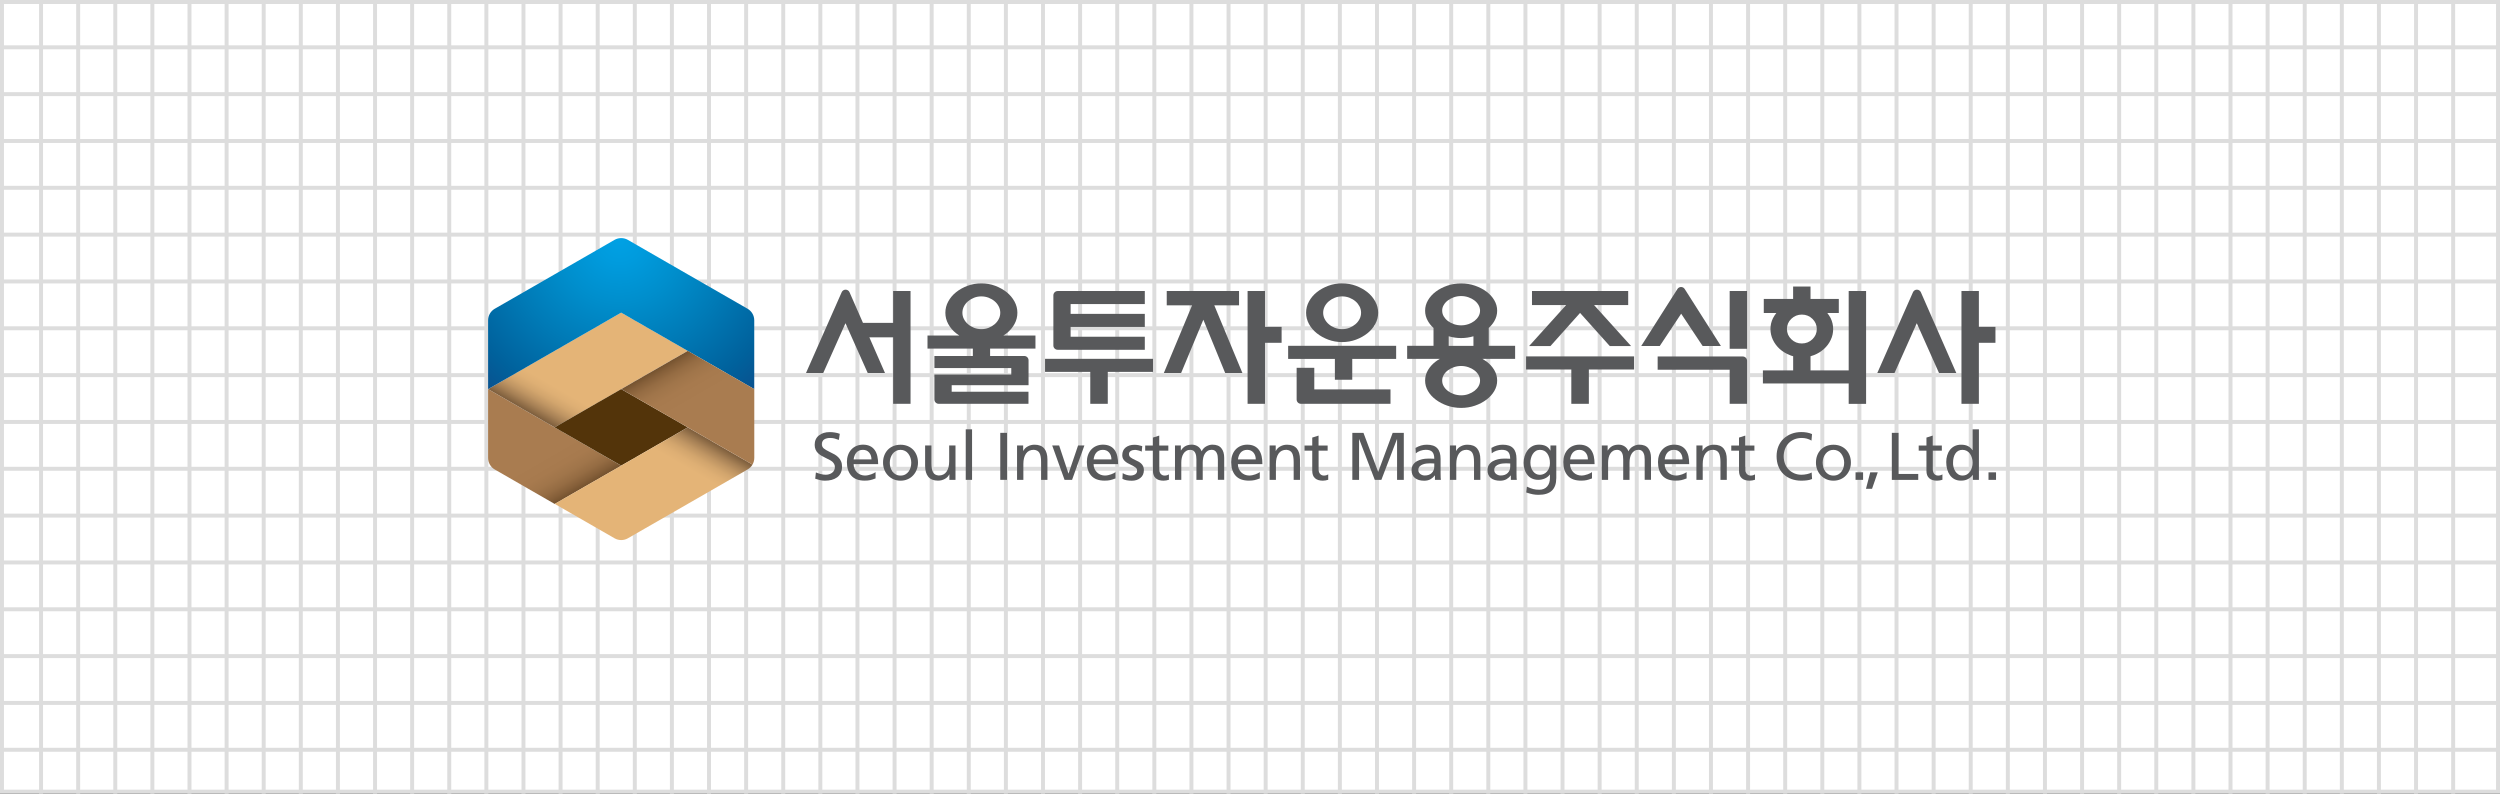 <svg width="630" height="200" viewBox="0 0 630 200" fill="none" xmlns="http://www.w3.org/2000/svg">
<rect x="0" y="0" width="630" height="200" fill="#333333" stroke="none"/>
<rect x="0.5" y="0.5" width="629" height="199" fill="white" stroke="#DDDDDD"/>
<line y1="11.922" x2="630" y2="11.922" stroke="#DDDDDD"/>
<line y1="23.724" x2="630" y2="23.724" stroke="#DDDDDD"/>
<line y1="35.525" x2="630" y2="35.525" stroke="#DDDDDD"/>
<line y1="47.326" x2="630" y2="47.326" stroke="#DDDDDD"/>
<line y1="59.127" x2="630" y2="59.127" stroke="#DDDDDD"/>
<line y1="70.929" x2="630" y2="70.929" stroke="#DDDDDD"/>
<line y1="82.73" x2="630" y2="82.73" stroke="#DDDDDD"/>
<line y1="94.531" x2="630" y2="94.531" stroke="#DDDDDD"/>
<line y1="106.332" x2="630" y2="106.332" stroke="#DDDDDD"/>
<line y1="118.134" x2="630" y2="118.134" stroke="#DDDDDD"/>
<line y1="129.935" x2="630" y2="129.935" stroke="#DDDDDD"/>
<line y1="141.736" x2="630" y2="141.736" stroke="#DDDDDD"/>
<line y1="153.537" x2="630" y2="153.537" stroke="#DDDDDD"/>
<line y1="165.339" x2="630" y2="165.339" stroke="#DDDDDD"/>
<line y1="177.14" x2="630" y2="177.14" stroke="#DDDDDD"/>
<line y1="188.941" x2="630" y2="188.941" stroke="#DDDDDD"/>
<line x1="150.617" y1="2.7443e-08" x2="150.617" y2="200" stroke="#DDDDDD"/>
<line x1="300.242" y1="2.7443e-08" x2="300.242" y2="200" stroke="#DDDDDD"/>
<line x1="449.867" y1="2.7443e-08" x2="449.867" y2="200" stroke="#DDDDDD"/>
<line x1="599.492" y1="2.7443e-08" x2="599.492" y2="200" stroke="#DDDDDD"/>
<line x1="141.266" y1="2.7443e-08" x2="141.266" y2="200" stroke="#DDDDDD"/>
<line x1="290.891" y1="2.7443e-08" x2="290.891" y2="200" stroke="#DDDDDD"/>
<line x1="440.516" y1="2.7443e-08" x2="440.516" y2="200" stroke="#DDDDDD"/>
<line x1="590.141" y1="2.7443e-08" x2="590.141" y2="200" stroke="#DDDDDD"/>
<line x1="618.195" y1="2.7443e-08" x2="618.195" y2="200" stroke="#DDDDDD"/>
<line x1="131.914" y1="2.7443e-08" x2="131.914" y2="200" stroke="#DDDDDD"/>
<line x1="281.539" y1="2.7443e-08" x2="281.539" y2="200" stroke="#DDDDDD"/>
<line x1="431.164" y1="2.7443e-08" x2="431.164" y2="200" stroke="#DDDDDD"/>
<line x1="580.789" y1="2.7443e-08" x2="580.789" y2="200" stroke="#DDDDDD"/>
<line x1="608.844" y1="2.7443e-08" x2="608.844" y2="200" stroke="#DDDDDD"/>
<line x1="122.562" y1="2.7443e-08" x2="122.562" y2="200" stroke="#DDDDDD"/>
<line x1="272.188" y1="2.7443e-08" x2="272.188" y2="200" stroke="#DDDDDD"/>
<line x1="421.812" y1="2.7443e-08" x2="421.812" y2="200" stroke="#DDDDDD"/>
<line x1="571.438" y1="2.7443e-08" x2="571.438" y2="200" stroke="#DDDDDD"/>
<line x1="113.211" y1="2.7443e-08" x2="113.211" y2="200" stroke="#DDDDDD"/>
<line x1="262.836" y1="2.7443e-08" x2="262.836" y2="200" stroke="#DDDDDD"/>
<line x1="412.461" y1="2.7443e-08" x2="412.461" y2="200" stroke="#DDDDDD"/>
<line x1="562.086" y1="2.7443e-08" x2="562.086" y2="200" stroke="#DDDDDD"/>
<line x1="103.859" y1="2.7443e-08" x2="103.859" y2="200" stroke="#DDDDDD"/>
<line x1="253.484" y1="2.7443e-08" x2="253.484" y2="200" stroke="#DDDDDD"/>
<line x1="403.109" y1="2.7443e-08" x2="403.109" y2="200" stroke="#DDDDDD"/>
<line x1="552.734" y1="2.7443e-08" x2="552.734" y2="200" stroke="#DDDDDD"/>
<line x1="94.508" y1="2.7443e-08" x2="94.508" y2="200" stroke="#DDDDDD"/>
<line x1="244.133" y1="2.7443e-08" x2="244.133" y2="200" stroke="#DDDDDD"/>
<line x1="393.758" y1="2.7443e-08" x2="393.758" y2="200" stroke="#DDDDDD"/>
<line x1="543.383" y1="2.7443e-08" x2="543.383" y2="200" stroke="#DDDDDD"/>
<line x1="85.156" y1="2.7443e-08" x2="85.156" y2="200" stroke="#DDDDDD"/>
<line x1="234.781" y1="2.7443e-08" x2="234.781" y2="200" stroke="#DDDDDD"/>
<line x1="384.406" y1="2.7443e-08" x2="384.406" y2="200" stroke="#DDDDDD"/>
<line x1="534.031" y1="2.7443e-08" x2="534.031" y2="200" stroke="#DDDDDD"/>
<line x1="75.805" y1="2.7443e-08" x2="75.805" y2="200" stroke="#DDDDDD"/>
<line x1="225.43" y1="2.7443e-08" x2="225.43" y2="200" stroke="#DDDDDD"/>
<line x1="375.055" y1="2.7443e-08" x2="375.055" y2="200" stroke="#DDDDDD"/>
<line x1="524.68" y1="2.7443e-08" x2="524.68" y2="200" stroke="#DDDDDD"/>
<line x1="66.453" y1="2.7443e-08" x2="66.453" y2="200" stroke="#DDDDDD"/>
<line x1="216.078" y1="2.7443e-08" x2="216.078" y2="200" stroke="#DDDDDD"/>
<line x1="365.703" y1="2.7443e-08" x2="365.703" y2="200" stroke="#DDDDDD"/>
<line x1="515.328" y1="2.7443e-08" x2="515.328" y2="200" stroke="#DDDDDD"/>
<line x1="57.102" y1="2.7443e-08" x2="57.102" y2="200" stroke="#DDDDDD"/>
<line x1="206.727" y1="2.7443e-08" x2="206.727" y2="200" stroke="#DDDDDD"/>
<line x1="356.352" y1="2.7443e-08" x2="356.352" y2="200" stroke="#DDDDDD"/>
<line x1="505.977" y1="2.7443e-08" x2="505.977" y2="200" stroke="#DDDDDD"/>
<line x1="47.75" y1="2.7443e-08" x2="47.75" y2="200" stroke="#DDDDDD"/>
<line x1="197.375" y1="2.7443e-08" x2="197.375" y2="200" stroke="#DDDDDD"/>
<line x1="347" y1="2.7443e-08" x2="347" y2="200" stroke="#DDDDDD"/>
<line x1="496.625" y1="2.7443e-08" x2="496.625" y2="200" stroke="#DDDDDD"/>
<line x1="38.398" y1="2.7443e-08" x2="38.398" y2="200" stroke="#DDDDDD"/>
<line x1="188.023" y1="2.7443e-08" x2="188.023" y2="200" stroke="#DDDDDD"/>
<line x1="337.648" y1="2.7443e-08" x2="337.648" y2="200" stroke="#DDDDDD"/>
<line x1="487.273" y1="2.7443e-08" x2="487.273" y2="200" stroke="#DDDDDD"/>
<line x1="29.047" y1="2.7443e-08" x2="29.047" y2="200" stroke="#DDDDDD"/>
<line x1="178.672" y1="2.7443e-08" x2="178.672" y2="200" stroke="#DDDDDD"/>
<line x1="328.297" y1="2.7443e-08" x2="328.297" y2="200" stroke="#DDDDDD"/>
<line x1="477.922" y1="2.7443e-08" x2="477.922" y2="200" stroke="#DDDDDD"/>
<line x1="19.695" y1="2.7443e-08" x2="19.695" y2="200" stroke="#DDDDDD"/>
<line x1="169.32" y1="2.7443e-08" x2="169.32" y2="200" stroke="#DDDDDD"/>
<line x1="318.945" y1="2.7443e-08" x2="318.945" y2="200" stroke="#DDDDDD"/>
<line x1="468.57" y1="2.7443e-08" x2="468.57" y2="200" stroke="#DDDDDD"/>
<line x1="10.344" y1="2.7443e-08" x2="10.344" y2="200" stroke="#DDDDDD"/>
<line x1="159.969" y1="2.7443e-08" x2="159.969" y2="200" stroke="#DDDDDD"/>
<line x1="309.594" y1="2.7443e-08" x2="309.594" y2="200" stroke="#DDDDDD"/>
<line x1="459.219" y1="2.7443e-08" x2="459.219" y2="200" stroke="#DDDDDD"/>
<g clip-path="url(#clip0)">
<path d="M139.767 107.698L123 98.059V115.407C123 116.609 123.643 117.716 124.687 118.317L139.778 126.996L156.546 117.358L139.767 107.698Z" fill="url(#paint0_linear)"/>
<path d="M156.535 78.771L139.767 88.41L123 98.059L139.767 107.698L156.535 98.059L173.302 88.41L156.535 78.771Z" fill="url(#paint1_linear)"/>
<path d="M173.302 69.132L158.212 60.443C157.178 59.852 155.902 59.852 154.869 60.443L139.767 69.132L124.687 77.801C123.643 78.402 123 79.509 123 80.712V98.059L139.767 88.42L156.535 78.782L173.302 88.42L190.07 98.059V80.712C190.07 79.509 189.427 78.402 188.383 77.801L173.302 69.132Z" fill="url(#paint2_radial)"/>
<path d="M156.535 98.059L139.768 107.698L156.535 117.336L173.303 107.698L156.535 98.059Z" fill="#53340A"/>
<path d="M189.627 117.083L173.313 107.698L156.546 117.336L139.778 126.975L154.879 135.654C155.913 136.245 157.189 136.245 158.222 135.654L173.324 126.975L188.414 118.296C188.91 118.011 189.332 117.579 189.627 117.083Z" fill="url(#paint3_linear)"/>
<path d="M190.081 115.396V98.059L173.313 88.42L156.546 98.059L173.313 107.698L189.627 117.083C189.912 116.577 190.081 115.997 190.081 115.396Z" fill="url(#paint4_linear)"/>
<path d="M266.536 88.146H288.492V84.856H269.795V82.388H288.492V79.098H269.795V76.63H288.492V73.34H266.536C265.935 73.34 265.45 73.825 265.45 74.426V87.081C265.45 87.661 265.935 88.146 266.536 88.146Z" fill="#58595B"/>
<path d="M225.06 81.365H217.468L214.082 73.646C213.703 72.781 212.479 72.781 212.1 73.646L203.115 93.988H207.46L213.059 81.45L218.659 93.988H223.015L219.081 85.014H225.071V101.761H229.458V73.33H225.071V81.365H225.06Z" fill="#58595B"/>
<path d="M312.241 76.936V73.33H294.018V76.936H300.409L293.29 93.988H297.646L303.245 80.564L308.74 93.988H313.084L305.998 76.936H312.241Z" fill="#58595B"/>
<path d="M318.779 73.33H314.392V101.761H318.779V86.385H322.966V82.367H318.779V73.33Z" fill="#58595B"/>
<path d="M331.202 92.691H326.752V100.674C326.752 101.275 327.237 101.76 327.838 101.76H350.405V98.122H331.202V92.691Z" fill="#58595B"/>
<path d="M390.711 87.208L398.177 78.856L405.664 87.208H411.032L401.71 76.883H410.304V73.33H386.06V76.883H394.655L385.332 87.208H390.711Z" fill="#58595B"/>
<path d="M440.264 73.33H435.877V87.893H440.264V73.33Z" fill="#58595B"/>
<path d="M423.655 79.056L429.065 87.197H433.673L424.541 72.823C424.119 72.159 423.138 72.159 422.716 72.823L413.584 87.197H418.256L423.655 79.056Z" fill="#58595B"/>
<path d="M465.859 93.335H456.252V89.77C456.547 89.686 456.842 89.601 457.127 89.485C458.076 89.106 458.909 88.6 459.626 87.946C460.354 87.302 460.923 86.543 461.334 85.668C461.756 84.803 461.957 83.886 461.957 82.926C461.957 81.966 461.746 81.049 461.334 80.195C461.092 79.731 460.807 79.298 460.48 78.876H463.38V75.333H456.252V72.201H451.865V75.333H444.472V78.876H447.636C447.309 79.298 447.024 79.731 446.782 80.195C446.36 81.049 446.159 81.966 446.159 82.926C446.159 83.886 446.37 84.803 446.782 85.668C447.203 86.533 447.773 87.292 448.49 87.946C449.218 88.589 450.061 89.106 451.031 89.485C451.295 89.601 451.569 89.696 451.875 89.77V93.345H444.251V96.635H465.869V101.771H470.256V73.33H465.869V93.335H465.859ZM451.411 85.489C450.673 84.782 450.304 83.917 450.304 82.915C450.304 81.914 450.673 81.049 451.411 80.342C452.149 79.636 453.035 79.277 454.069 79.277C455.102 79.277 455.988 79.636 456.726 80.342C457.464 81.059 457.833 81.914 457.833 82.915C457.833 83.917 457.464 84.782 456.726 85.489C455.988 86.195 455.102 86.554 454.069 86.554C453.025 86.564 452.149 86.206 451.411 85.489Z" fill="#58595B"/>
<path d="M253.681 83.981C254.514 83.316 255.168 82.536 255.653 81.65C256.138 80.764 256.381 79.815 256.381 78.813C256.381 77.811 256.138 76.873 255.653 75.977C255.168 75.091 254.514 74.31 253.681 73.635C252.848 72.971 251.878 72.433 250.792 72.022C249.695 71.611 248.535 71.41 247.301 71.41C246.078 71.41 244.907 71.611 243.821 72.022C242.724 72.433 241.754 72.971 240.931 73.635C240.098 74.3 239.444 75.08 238.959 75.977C238.474 76.862 238.232 77.811 238.232 78.813C238.232 79.815 238.474 80.764 238.959 81.65C239.444 82.536 240.098 83.316 240.931 83.981C241.195 84.192 241.469 84.381 241.754 84.561H233.729V87.851H245.16V89.707H243.863H235.469V92.755H254.841V94.389H235.469V100.674C235.469 101.275 235.954 101.761 236.555 101.761H259.175V98.713H239.824V97.078H259.196V90.793C259.196 90.192 258.711 89.707 258.11 89.707H249.505V87.851H260.936V84.561H252.858C253.143 84.381 253.417 84.192 253.681 83.981ZM242.903 77.231C243.157 76.736 243.505 76.303 243.947 75.924C244.38 75.555 244.897 75.249 245.466 75.027C246.046 74.795 246.658 74.69 247.301 74.69C247.944 74.69 248.556 74.806 249.136 75.027C249.716 75.259 250.222 75.555 250.654 75.924C251.097 76.293 251.435 76.736 251.688 77.231C251.941 77.727 252.068 78.254 252.068 78.813C252.068 79.372 251.941 79.9 251.688 80.395C251.435 80.891 251.087 81.323 250.654 81.703C250.212 82.072 249.705 82.378 249.136 82.61C248.556 82.842 247.944 82.947 247.301 82.947C246.658 82.947 246.046 82.831 245.466 82.61C244.886 82.378 244.38 82.082 243.947 81.703C243.505 81.334 243.167 80.891 242.903 80.395C242.65 79.9 242.524 79.372 242.524 78.813C242.524 78.254 242.65 77.727 242.903 77.231Z" fill="#58595B"/>
<path d="M384.573 93.113H395.973V101.761H400.391V93.113H411.791V89.812H384.573V93.113Z" fill="#58595B"/>
<path d="M439.178 89.834H417.728V93.176H435.877V101.761H440.264V90.909C440.254 90.319 439.769 89.834 439.178 89.834Z" fill="#58595B"/>
<path d="M324.611 90.445H336.39V95.697H340.767V90.445H351.829V87.144H324.611V90.445Z" fill="#58595B"/>
<path d="M263.351 93.714H274.751V101.76H279.159V93.714H290.559V90.424H263.351V93.714Z" fill="#58595B"/>
<path d="M498.676 82.367V73.33H494.289V101.761H498.676V86.385H502.853V82.367H498.676Z" fill="#58595B"/>
<path d="M482.067 73.646L473.082 93.988H477.427L483.027 81.45L488.626 93.988H492.982L484.06 73.646C483.67 72.781 482.447 72.781 482.067 73.646Z" fill="#58595B"/>
<path d="M375.166 82.641C375.725 82.135 376.189 81.566 376.558 80.944C377.044 80.11 377.286 79.235 377.286 78.296C377.286 77.368 377.044 76.483 376.558 75.66C376.073 74.827 375.42 74.11 374.586 73.488C373.753 72.865 372.783 72.37 371.697 71.99C370.6 71.611 369.44 71.421 368.206 71.421C366.983 71.421 365.813 71.611 364.716 71.99C363.619 72.37 362.649 72.865 361.826 73.488C360.993 74.11 360.339 74.838 359.854 75.66C359.369 76.493 359.127 77.368 359.127 78.296C359.127 79.235 359.369 80.11 359.854 80.944C360.223 81.566 360.677 82.135 361.246 82.641V87.144H354.603V90.434H362.839C362.48 90.635 362.143 90.846 361.826 91.088C360.993 91.71 360.339 92.438 359.854 93.261C359.369 94.094 359.127 94.969 359.127 95.897C359.127 96.836 359.369 97.711 359.854 98.544C360.339 99.377 360.993 100.094 361.826 100.716C362.659 101.339 363.619 101.845 364.716 102.224C365.813 102.604 366.973 102.794 368.206 102.794C369.43 102.794 370.6 102.604 371.697 102.224C372.794 101.845 373.753 101.339 374.586 100.716C375.42 100.094 376.073 99.367 376.558 98.544C377.044 97.711 377.286 96.836 377.286 95.897C377.286 94.969 377.044 94.083 376.558 93.261C376.073 92.428 375.42 91.71 374.586 91.088C374.27 90.856 373.933 90.635 373.574 90.434H381.81V87.144H375.166V82.641ZM372.593 97.331C372.34 97.774 371.992 98.164 371.56 98.502C371.117 98.839 370.611 99.103 370.041 99.314C369.472 99.525 368.85 99.62 368.206 99.62C367.563 99.62 366.951 99.514 366.371 99.314C365.791 99.114 365.285 98.839 364.853 98.502C364.41 98.164 364.072 97.785 363.809 97.331C363.556 96.888 363.429 96.414 363.429 95.918C363.429 95.423 363.556 94.948 363.809 94.505C364.062 94.062 364.41 93.672 364.853 93.335C365.296 92.997 365.802 92.733 366.371 92.533C366.951 92.333 367.563 92.227 368.206 92.227C368.85 92.227 369.461 92.333 370.041 92.533C370.621 92.733 371.127 93.008 371.56 93.335C372.003 93.672 372.34 94.062 372.593 94.505C372.846 94.948 372.973 95.423 372.973 95.918C372.973 96.414 372.846 96.888 372.593 97.331ZM363.809 76.883C364.062 76.441 364.41 76.05 364.853 75.713C365.296 75.375 365.802 75.112 366.371 74.911C366.951 74.711 367.563 74.606 368.206 74.606C368.85 74.606 369.461 74.711 370.041 74.911C370.621 75.112 371.127 75.386 371.56 75.713C372.003 76.05 372.34 76.441 372.593 76.883C372.846 77.326 372.973 77.801 372.973 78.296C372.973 78.803 372.846 79.267 372.593 79.71C372.34 80.153 371.992 80.543 371.56 80.88C371.117 81.218 370.611 81.481 370.041 81.682C369.461 81.882 368.85 81.987 368.206 81.987C367.563 81.987 366.951 81.882 366.371 81.682C365.791 81.481 365.285 81.207 364.853 80.88C364.41 80.543 364.072 80.153 363.809 79.71C363.556 79.267 363.429 78.792 363.429 78.296C363.419 77.801 363.545 77.337 363.809 76.883ZM365.085 84.74C366.066 85.035 367.11 85.193 368.196 85.193C369.282 85.193 370.315 85.035 371.307 84.74V87.155H365.085V84.74Z" fill="#58595B"/>
<path d="M331.835 83.981C332.668 84.645 333.627 85.183 334.724 85.594C335.821 86.005 336.981 86.206 338.215 86.206C339.438 86.206 340.609 86.005 341.705 85.594C342.802 85.183 343.762 84.645 344.595 83.981C345.428 83.316 346.082 82.536 346.567 81.65C347.052 80.764 347.294 79.815 347.294 78.813C347.294 77.811 347.052 76.873 346.567 75.977C346.082 75.091 345.428 74.31 344.595 73.635C343.762 72.971 342.791 72.433 341.705 72.022C340.609 71.611 339.448 71.41 338.215 71.41C336.991 71.41 335.821 71.611 334.724 72.022C333.627 72.433 332.657 72.971 331.835 73.635C331.001 74.3 330.348 75.08 329.863 75.977C329.377 76.862 329.135 77.811 329.135 78.813C329.135 79.815 329.377 80.764 329.863 81.65C330.348 82.536 331.001 83.316 331.835 83.981ZM333.817 77.231C334.07 76.736 334.418 76.303 334.861 75.924C335.294 75.555 335.81 75.249 336.38 75.027C336.96 74.795 337.571 74.69 338.215 74.69C338.858 74.69 339.47 74.806 340.05 75.027C340.63 75.259 341.136 75.555 341.568 75.924C342.011 76.293 342.349 76.736 342.612 77.231C342.865 77.727 342.992 78.254 342.992 78.813C342.992 79.372 342.865 79.9 342.612 80.395C342.359 80.891 342.011 81.323 341.568 81.703C341.125 82.072 340.619 82.378 340.05 82.61C339.47 82.842 338.858 82.947 338.215 82.947C337.571 82.947 336.96 82.831 336.38 82.61C335.8 82.378 335.294 82.082 334.861 81.703C334.418 81.334 334.081 80.891 333.817 80.395C333.564 79.9 333.437 79.372 333.437 78.813C333.437 78.254 333.564 77.727 333.817 77.231Z" fill="#58595B"/>
<path d="M211.393 110.861C210.919 110.682 210.528 110.556 210.244 110.482C209.948 110.408 209.59 110.366 209.179 110.366C208.926 110.366 208.683 110.387 208.44 110.44C208.198 110.492 207.976 110.577 207.766 110.693C207.565 110.809 207.396 110.977 207.28 111.188C207.164 111.399 207.101 111.652 207.101 111.948C207.101 112.391 207.27 112.739 207.597 113.013C207.924 113.276 208.44 113.582 209.147 113.92C209.632 114.152 210.033 114.352 210.339 114.531C210.655 114.711 210.95 114.943 211.235 115.217C211.52 115.491 211.752 115.828 211.931 116.219C212.11 116.609 212.195 117.073 212.195 117.6C212.195 118.212 212.089 118.739 211.868 119.192C211.646 119.646 211.34 120.015 210.94 120.3C210.539 120.584 210.086 120.795 209.569 120.932C209.052 121.07 208.483 121.133 207.86 121.133C207.491 121.133 207.112 121.091 206.722 121.006C206.342 120.922 205.909 120.795 205.435 120.637L205.604 119.055C205.962 119.203 206.374 119.33 206.816 119.456C207.259 119.572 207.681 119.635 208.061 119.635C208.324 119.635 208.588 119.604 208.862 119.53C209.136 119.456 209.39 119.34 209.622 119.182C209.854 119.024 210.043 118.823 210.18 118.57C210.318 118.317 210.391 118.032 210.391 117.706C210.391 117.41 210.328 117.157 210.212 116.936C210.096 116.714 209.927 116.514 209.716 116.314C209.432 116.092 208.915 115.797 208.166 115.449C207.702 115.227 207.323 115.027 207.027 114.858C206.732 114.689 206.447 114.489 206.184 114.236C205.909 113.983 205.699 113.688 205.54 113.34C205.382 112.992 205.298 112.57 205.298 112.106C205.298 111.083 205.656 110.292 206.363 109.733C207.08 109.164 207.987 108.889 209.094 108.889C209.506 108.889 209.927 108.921 210.37 108.995C210.813 109.058 211.235 109.174 211.625 109.322L211.393 110.861Z" fill="#58595B"/>
<path d="M220.642 120.563C220.568 120.584 220.494 120.616 220.399 120.648C220.02 120.795 219.64 120.911 219.271 120.996C218.902 121.08 218.448 121.122 217.9 121.122C216.402 121.122 215.285 120.711 214.536 119.878C213.787 119.045 213.418 117.895 213.418 116.44C213.418 115.807 213.513 115.217 213.703 114.679C213.893 114.141 214.167 113.677 214.525 113.287C214.884 112.897 215.316 112.591 215.812 112.38C216.318 112.169 216.866 112.053 217.467 112.053C218.174 112.053 218.765 112.18 219.26 112.422C219.756 112.665 220.146 113.002 220.452 113.445C220.747 113.877 220.969 114.394 221.095 114.985C221.222 115.575 221.296 116.229 221.296 116.957H215.116C215.116 117.379 215.19 117.758 215.348 118.117C215.506 118.475 215.706 118.781 215.981 119.045C216.244 119.308 216.55 119.498 216.898 119.635C217.246 119.772 217.605 119.836 217.974 119.836C218.227 119.836 218.48 119.804 218.754 119.751C219.028 119.699 219.281 119.625 219.534 119.53C219.788 119.435 219.998 119.34 220.199 119.245C220.389 119.14 220.536 119.055 220.642 118.971V120.563ZM219.608 115.765C219.608 115.08 219.418 114.5 219.028 114.046C218.649 113.593 218.121 113.361 217.446 113.361C217.077 113.361 216.74 113.424 216.466 113.561C216.181 113.698 215.949 113.877 215.759 114.109C215.569 114.341 215.432 114.605 215.327 114.89C215.221 115.175 215.158 115.47 215.126 115.765H219.608Z" fill="#58595B"/>
<path d="M222.835 114.784C223.046 114.225 223.341 113.751 223.731 113.34C224.122 112.928 224.596 112.622 225.145 112.401C225.693 112.18 226.294 112.074 226.937 112.074C227.581 112.074 228.171 112.18 228.72 112.401C229.268 112.622 229.732 112.939 230.122 113.34C230.512 113.751 230.808 114.225 231.018 114.784C231.229 115.343 231.335 115.944 231.335 116.598C231.335 117.21 231.229 117.79 231.008 118.349C230.797 118.908 230.491 119.393 230.101 119.804C229.711 120.226 229.247 120.553 228.698 120.785C228.15 121.017 227.57 121.133 226.937 121.133C226.305 121.133 225.714 121.017 225.176 120.785C224.638 120.553 224.164 120.226 223.763 119.804C223.362 119.382 223.057 118.897 222.846 118.349C222.635 117.8 222.529 117.22 222.529 116.609C222.519 115.944 222.624 115.333 222.835 114.784ZM224.385 117.769C224.491 118.159 224.66 118.496 224.892 118.813C225.113 119.129 225.398 119.372 225.746 119.561C226.094 119.751 226.494 119.846 226.948 119.846C227.401 119.846 227.792 119.751 228.14 119.561C228.477 119.372 228.762 119.129 228.983 118.813C229.205 118.496 229.373 118.159 229.479 117.769C229.584 117.389 229.637 116.999 229.637 116.598C229.637 116.176 229.574 115.776 229.447 115.396C229.321 115.016 229.141 114.668 228.909 114.352C228.677 114.036 228.393 113.793 228.055 113.624C227.718 113.445 227.338 113.361 226.937 113.361C226.516 113.361 226.146 113.445 225.809 113.624C225.472 113.804 225.187 114.046 224.955 114.352C224.712 114.668 224.533 115.016 224.417 115.396C224.29 115.786 224.227 116.187 224.227 116.598C224.217 116.988 224.28 117.379 224.385 117.769Z" fill="#58595B"/>
<path d="M240.784 120.922H239.244V119.551H239.212C238.97 120.036 238.601 120.426 238.074 120.7C237.557 120.985 236.987 121.122 236.376 121.122C235.279 121.122 234.467 120.795 233.929 120.152C233.402 119.509 233.128 118.591 233.128 117.4V112.253H234.72V116.735C234.72 117.779 234.857 118.539 235.131 119.024C235.406 119.509 235.88 119.772 236.555 119.825C237.43 119.825 238.084 119.509 238.527 118.866C238.97 118.222 239.191 117.357 239.191 116.261V112.253H240.784V120.922Z" fill="#58595B"/>
<path d="M243.367 108.193H244.96V120.922H243.367V108.193Z" fill="#58595B"/>
<path d="M252.068 109.079H253.765V120.922H252.068V109.079Z" fill="#58595B"/>
<path d="M256.296 112.264H257.836V113.635H257.868C258.11 113.15 258.479 112.76 259.007 112.485C259.523 112.201 260.093 112.064 260.704 112.064C261.801 112.064 262.613 112.38 263.151 113.023C263.678 113.667 263.953 114.584 263.953 115.776V120.922H262.36V116.44C262.36 115.396 262.223 114.637 261.949 114.152C261.675 113.667 261.2 113.403 260.525 113.35C259.65 113.35 258.996 113.667 258.553 114.31C258.11 114.953 257.889 115.818 257.889 116.915V120.922H256.296V112.264Z" fill="#58595B"/>
<path d="M270.164 120.922H268.265L265.155 112.264H266.905L269.246 119.319H269.278L271.672 112.264H273.264L270.164 120.922Z" fill="#58595B"/>
<path d="M281.11 120.563C281.047 120.584 280.963 120.616 280.868 120.648C280.488 120.795 280.108 120.911 279.739 120.996C279.37 121.08 278.917 121.122 278.368 121.122C276.871 121.122 275.753 120.711 275.004 119.878C274.256 119.045 273.886 117.895 273.886 116.44C273.886 115.807 273.981 115.217 274.171 114.679C274.361 114.141 274.635 113.677 274.994 113.287C275.352 112.897 275.785 112.591 276.28 112.38C276.787 112.169 277.335 112.053 277.936 112.053C278.643 112.053 279.233 112.18 279.729 112.422C280.224 112.665 280.615 113.002 280.92 113.445C281.216 113.877 281.437 114.394 281.564 114.985C281.69 115.575 281.764 116.229 281.764 116.957H275.584C275.584 117.379 275.658 117.758 275.816 118.117C275.964 118.475 276.175 118.781 276.449 119.045C276.713 119.308 277.019 119.498 277.367 119.635C277.715 119.772 278.073 119.836 278.442 119.836C278.695 119.836 278.948 119.804 279.223 119.751C279.497 119.699 279.75 119.625 280.003 119.53C280.256 119.435 280.467 119.34 280.667 119.245C280.857 119.14 281.005 119.055 281.11 118.971V120.563ZM280.077 115.765C280.077 115.08 279.887 114.5 279.497 114.046C279.107 113.593 278.59 113.361 277.915 113.361C277.546 113.361 277.208 113.424 276.934 113.561C276.649 113.698 276.417 113.877 276.228 114.109C276.038 114.341 275.901 114.605 275.795 114.89C275.69 115.175 275.626 115.47 275.595 115.765H280.077Z" fill="#58595B"/>
<path d="M282.924 119.224C283.219 119.414 283.557 119.572 283.947 119.678C284.327 119.783 284.653 119.836 284.917 119.836C285.349 119.836 285.729 119.73 286.056 119.53C286.383 119.33 286.552 119.013 286.552 118.602C286.552 118.286 286.425 118.022 286.172 117.822C285.919 117.621 285.518 117.389 284.98 117.126C284.622 116.957 284.327 116.809 284.116 116.683C283.905 116.556 283.694 116.408 283.493 116.229C283.293 116.05 283.124 115.828 282.998 115.586C282.871 115.333 282.808 115.059 282.808 114.742C282.808 113.888 283.093 113.224 283.662 112.77C284.232 112.317 284.97 112.085 285.856 112.085C286.193 112.085 286.52 112.116 286.826 112.169C287.132 112.222 287.469 112.306 287.849 112.422L287.712 113.814C287.543 113.709 287.269 113.614 286.9 113.519C286.531 113.424 286.235 113.371 286.035 113.371C285.603 113.371 285.244 113.466 284.949 113.645C284.653 113.825 284.506 114.088 284.506 114.426C284.506 114.774 284.632 115.048 284.885 115.248C285.139 115.449 285.529 115.67 286.067 115.923C286.415 116.081 286.71 116.219 286.931 116.345C287.153 116.472 287.374 116.619 287.575 116.809C287.775 116.999 287.944 117.22 288.07 117.495C288.197 117.769 288.26 118.085 288.26 118.444C288.26 119.319 287.965 119.983 287.374 120.447C286.784 120.911 286.077 121.143 285.233 121.143C284.769 121.143 284.348 121.112 283.947 121.038C283.557 120.975 283.188 120.848 282.85 120.669L282.924 119.224Z" fill="#58595B"/>
<path d="M294.429 113.561H292.141V118.296C292.141 118.781 292.267 119.161 292.521 119.435C292.774 119.709 293.09 119.846 293.48 119.846C293.891 119.846 294.25 119.741 294.566 119.54V120.901C294.324 120.964 294.102 121.027 293.881 121.07C293.659 121.112 293.438 121.133 293.206 121.133C292.352 121.133 291.698 120.922 291.234 120.511C290.77 120.099 290.538 119.467 290.538 118.623V113.561H288.587V112.275H290.538V110.271L292.13 109.765V112.275H294.419V113.561H294.429Z" fill="#58595B"/>
<path d="M296.074 112.264H297.572V113.519H297.603C297.909 113.023 298.289 112.654 298.732 112.412C299.175 112.169 299.723 112.053 300.356 112.053C300.883 112.053 301.379 112.19 301.822 112.475C302.265 112.76 302.602 113.171 302.813 113.73C303.087 113.16 303.488 112.739 304.015 112.464C304.542 112.19 305.038 112.053 305.502 112.053C306.546 112.053 307.305 112.348 307.78 112.949C308.265 113.54 308.497 114.352 308.497 115.364V120.911H306.905V115.755C306.905 115.459 306.884 115.175 306.841 114.89C306.799 114.605 306.715 114.352 306.599 114.12C306.483 113.888 306.325 113.698 306.124 113.561C305.924 113.424 305.671 113.35 305.365 113.35C304.985 113.35 304.637 113.435 304.342 113.614C304.047 113.793 303.804 114.025 303.625 114.331C303.435 114.626 303.298 114.974 303.214 115.354C303.129 115.734 303.087 116.145 303.087 116.556V120.922H301.495V115.765C301.495 115.47 301.474 115.185 301.432 114.9C301.389 114.616 301.305 114.363 301.2 114.131C301.084 113.899 300.925 113.709 300.725 113.572C300.525 113.435 300.271 113.361 299.966 113.361C299.575 113.361 299.238 113.445 298.943 113.624C298.647 113.804 298.405 114.036 298.226 114.341C298.036 114.637 297.899 114.985 297.814 115.364C297.73 115.744 297.688 116.155 297.688 116.567V120.932H296.095V112.264H296.074Z" fill="#58595B"/>
<path d="M317.482 120.563C317.419 120.584 317.334 120.616 317.239 120.648C316.86 120.795 316.48 120.911 316.111 120.996C315.742 121.08 315.288 121.122 314.74 121.122C313.243 121.122 312.125 120.711 311.376 119.878C310.627 119.045 310.258 117.895 310.258 116.44C310.258 115.807 310.353 115.217 310.543 114.679C310.733 114.141 311.007 113.677 311.365 113.287C311.724 112.897 312.156 112.591 312.652 112.38C313.158 112.169 313.707 112.053 314.308 112.053C315.014 112.053 315.605 112.18 316.1 112.422C316.596 112.665 316.986 113.002 317.292 113.445C317.587 113.877 317.809 114.394 317.935 114.985C318.062 115.575 318.125 116.229 318.125 116.957H311.945C311.945 117.379 312.019 117.758 312.177 118.117C312.325 118.475 312.536 118.781 312.81 119.045C313.074 119.308 313.38 119.498 313.728 119.635C314.076 119.772 314.434 119.836 314.803 119.836C315.056 119.836 315.309 119.804 315.584 119.751C315.858 119.699 316.111 119.625 316.364 119.53C316.617 119.435 316.828 119.34 317.028 119.245C317.218 119.14 317.366 119.055 317.471 118.971V120.563H317.482ZM316.448 115.765C316.448 115.08 316.259 114.5 315.868 114.046C315.478 113.593 314.961 113.361 314.287 113.361C313.917 113.361 313.591 113.424 313.306 113.561C313.021 113.698 312.789 113.877 312.599 114.109C312.409 114.341 312.272 114.605 312.167 114.89C312.061 115.175 311.998 115.47 311.967 115.765H316.448Z" fill="#58595B"/>
<path d="M319.939 112.264H321.479V113.635H321.51C321.753 113.15 322.122 112.76 322.649 112.485C323.166 112.201 323.735 112.064 324.347 112.064C325.444 112.064 326.256 112.38 326.794 113.023C327.321 113.667 327.595 114.584 327.595 115.776V120.922H326.003V116.44C326.003 115.396 325.866 114.637 325.592 114.152C325.317 113.667 324.843 113.403 324.168 113.35C323.293 113.35 322.639 113.667 322.196 114.31C321.753 114.953 321.531 115.818 321.531 116.915V120.922H319.939V112.264Z" fill="#58595B"/>
<path d="M334.576 113.561H332.288V118.296C332.288 118.781 332.414 119.161 332.668 119.435C332.921 119.709 333.237 119.846 333.627 119.846C334.038 119.846 334.397 119.741 334.713 119.54V120.901C334.471 120.964 334.249 121.027 334.028 121.07C333.806 121.112 333.585 121.133 333.353 121.133C332.499 121.133 331.845 120.922 331.381 120.511C330.917 120.099 330.685 119.467 330.685 118.623V113.561H328.734V112.275H330.685V110.271L332.277 109.765V112.275H334.566V113.561H334.576Z" fill="#58595B"/>
<path d="M340.788 109.079H343.593L347.305 118.929L350.954 109.079H353.759V120.922H352.061V110.672H352.029L348.106 120.922H346.44L342.517 110.672H342.486V120.922H340.788V109.079Z" fill="#58595B"/>
<path d="M356.701 112.876C357.618 112.338 358.568 112.064 359.548 112.064C360.761 112.064 361.636 112.359 362.195 112.96C362.754 113.551 363.028 114.447 363.028 115.649V119.235C363.028 119.709 363.039 120.078 363.049 120.331C363.06 120.584 363.081 120.785 363.102 120.932H361.605V119.815H361.573C361.32 120.163 360.972 120.479 360.529 120.743C360.086 121.006 359.538 121.143 358.894 121.143C357.924 121.143 357.154 120.922 356.574 120.468C356.005 120.026 355.72 119.351 355.72 118.444C355.72 117.937 355.847 117.495 356.089 117.115C356.342 116.746 356.669 116.44 357.07 116.219C357.481 115.997 357.914 115.839 358.367 115.733C358.821 115.628 359.285 115.575 359.738 115.575C360.128 115.575 360.424 115.575 360.634 115.575C360.845 115.575 361.12 115.586 361.436 115.607C361.436 114.837 361.278 114.268 360.951 113.899C360.624 113.529 360.076 113.35 359.295 113.35C358.842 113.35 358.388 113.435 357.935 113.593C357.481 113.751 357.102 113.962 356.785 114.236L356.701 112.876ZM361.436 116.799C361.32 116.799 361.151 116.799 360.93 116.777C360.708 116.767 360.529 116.756 360.424 116.756C360.118 116.756 359.812 116.777 359.496 116.809C359.179 116.841 358.863 116.915 358.546 117.031C358.23 117.147 357.966 117.315 357.745 117.537C357.534 117.769 357.418 118.053 357.418 118.423C357.418 118.855 357.587 119.192 357.914 119.446C358.251 119.699 358.62 119.825 359.021 119.825C359.791 119.825 360.381 119.614 360.803 119.192C361.225 118.771 361.436 118.222 361.436 117.558V116.799Z" fill="#58595B"/>
<path d="M365.391 112.264H366.93V113.635H366.962C367.204 113.15 367.574 112.76 368.101 112.485C368.618 112.201 369.187 112.064 369.799 112.064C370.895 112.064 371.707 112.38 372.245 113.023C372.773 113.667 373.047 114.584 373.047 115.776V120.922H371.454V116.44C371.454 115.396 371.317 114.637 371.043 114.152C370.769 113.667 370.294 113.403 369.619 113.35C368.744 113.35 368.09 113.667 367.647 114.31C367.204 114.953 366.983 115.818 366.983 116.915V120.922H365.391V112.264Z" fill="#58595B"/>
<path d="M375.831 112.876C376.748 112.338 377.697 112.064 378.678 112.064C379.891 112.064 380.766 112.359 381.325 112.96C381.884 113.551 382.158 114.447 382.158 115.649V119.235C382.158 119.709 382.169 120.078 382.179 120.331C382.19 120.584 382.211 120.785 382.232 120.932H380.734V119.815H380.703C380.45 120.163 380.102 120.479 379.659 120.743C379.216 121.006 378.667 121.143 378.024 121.143C377.054 121.143 376.284 120.922 375.704 120.468C375.135 120.026 374.85 119.351 374.85 118.444C374.85 117.937 374.977 117.495 375.219 117.115C375.472 116.746 375.799 116.44 376.2 116.219C376.611 115.997 377.043 115.839 377.497 115.733C377.95 115.628 378.414 115.575 378.868 115.575C379.247 115.575 379.553 115.575 379.764 115.575C379.975 115.575 380.249 115.586 380.566 115.607C380.566 114.837 380.407 114.268 380.081 113.899C379.754 113.529 379.205 113.35 378.425 113.35C377.971 113.35 377.518 113.435 377.065 113.593C376.611 113.751 376.231 113.962 375.915 114.236L375.831 112.876ZM380.566 116.799C380.45 116.799 380.281 116.799 380.059 116.777C379.827 116.767 379.659 116.756 379.553 116.756C379.247 116.756 378.942 116.777 378.625 116.809C378.309 116.841 377.993 116.915 377.676 117.031C377.36 117.147 377.096 117.315 376.875 117.537C376.664 117.769 376.548 118.053 376.548 118.423C376.548 118.855 376.717 119.192 377.043 119.446C377.381 119.699 377.75 119.825 378.161 119.825C378.931 119.825 379.522 119.614 379.943 119.192C380.365 118.771 380.576 118.222 380.576 117.558V116.799H380.566Z" fill="#58595B"/>
<path d="M392.176 120.553C392.176 121.903 391.807 122.926 391.08 123.632C390.352 124.339 389.224 124.697 387.716 124.697C387.241 124.697 386.777 124.655 386.313 124.571C385.86 124.486 385.29 124.328 384.605 124.107L384.773 122.63C385.406 122.926 385.944 123.126 386.387 123.242C386.83 123.358 387.336 123.411 387.895 123.411C388.728 123.411 389.392 123.147 389.867 122.609C390.341 122.082 390.584 121.354 390.584 120.437V119.583H390.552C390.225 120.026 389.804 120.363 389.287 120.584C388.77 120.806 388.222 120.922 387.652 120.922C387.051 120.922 386.513 120.806 386.049 120.584C385.575 120.363 385.185 120.047 384.879 119.646C384.562 119.245 384.33 118.792 384.183 118.275C384.035 117.758 383.951 117.22 383.951 116.651C383.951 116.071 384.025 115.512 384.193 114.974C384.352 114.436 384.594 113.941 384.921 113.498C385.248 113.055 385.659 112.707 386.144 112.443C386.629 112.18 387.188 112.053 387.821 112.053C388.559 112.053 389.15 112.18 389.614 112.433C390.067 112.686 390.426 113.055 390.679 113.54H390.711V112.253H392.187V120.553H392.176ZM389.867 118.792C390.341 118.222 390.584 117.526 390.584 116.704C390.584 115.744 390.363 114.943 389.93 114.31C389.498 113.677 388.865 113.361 388.053 113.361C387.673 113.361 387.325 113.456 387.02 113.645C386.714 113.835 386.461 114.088 386.26 114.405C386.06 114.721 385.902 115.069 385.807 115.449C385.701 115.828 385.659 116.208 385.659 116.598C385.659 117.442 385.881 118.17 386.324 118.76C386.766 119.351 387.346 119.656 388.074 119.656C388.781 119.635 389.392 119.351 389.867 118.792Z" fill="#58595B"/>
<path d="M401.182 120.563C401.109 120.584 401.035 120.616 400.94 120.648C400.56 120.795 400.18 120.911 399.811 120.996C399.442 121.08 398.989 121.122 398.44 121.122C396.943 121.122 395.825 120.711 395.076 119.878C394.328 119.045 393.959 117.895 393.959 116.44C393.959 115.807 394.054 115.217 394.243 114.679C394.433 114.141 394.707 113.677 395.066 113.287C395.424 112.897 395.857 112.591 396.352 112.38C396.859 112.169 397.407 112.053 398.008 112.053C398.715 112.053 399.305 112.18 399.801 112.422C400.297 112.665 400.687 113.002 400.992 113.445C401.288 113.877 401.509 114.394 401.636 114.985C401.762 115.575 401.836 116.229 401.836 116.957H395.656C395.656 117.379 395.73 117.758 395.888 118.117C396.047 118.475 396.247 118.781 396.521 119.045C396.785 119.308 397.091 119.498 397.439 119.635C397.787 119.772 398.145 119.836 398.514 119.836C398.767 119.836 399.02 119.804 399.295 119.751C399.569 119.699 399.822 119.625 400.075 119.53C400.328 119.435 400.55 119.34 400.739 119.245C400.929 119.14 401.077 119.055 401.182 118.971V120.563ZM400.149 115.765C400.149 115.08 399.959 114.5 399.569 114.046C399.179 113.593 398.662 113.361 397.987 113.361C397.618 113.361 397.28 113.424 397.006 113.561C396.722 113.698 396.49 113.877 396.3 114.109C396.11 114.341 395.973 114.605 395.867 114.89C395.762 115.175 395.699 115.47 395.667 115.765H400.149Z" fill="#58595B"/>
<path d="M403.629 112.264H405.126V113.519H405.158C405.464 113.023 405.843 112.654 406.286 112.412C406.729 112.169 407.278 112.053 407.91 112.053C408.438 112.053 408.933 112.19 409.376 112.475C409.819 112.76 410.157 113.171 410.368 113.73C410.642 113.16 411.042 112.739 411.57 112.464C412.097 112.19 412.593 112.053 413.057 112.053C414.101 112.053 414.86 112.348 415.335 112.949C415.82 113.54 416.052 114.352 416.052 115.364V120.911H414.459V115.755C414.459 115.459 414.438 115.175 414.396 114.89C414.354 114.605 414.269 114.352 414.153 114.12C414.037 113.888 413.879 113.698 413.679 113.561C413.479 113.424 413.225 113.35 412.92 113.35C412.54 113.35 412.192 113.435 411.897 113.614C411.601 113.793 411.359 114.025 411.18 114.331C410.99 114.626 410.853 114.974 410.768 115.354C410.684 115.734 410.642 116.145 410.642 116.556V120.922H409.049V115.765C409.049 115.47 409.028 115.185 408.986 114.9C408.944 114.616 408.86 114.363 408.754 114.131C408.638 113.899 408.48 113.709 408.28 113.572C408.079 113.435 407.826 113.361 407.52 113.361C407.13 113.361 406.793 113.445 406.497 113.624C406.202 113.804 405.959 114.036 405.78 114.341C405.59 114.637 405.453 114.985 405.369 115.364C405.285 115.744 405.242 116.155 405.242 116.567V120.932H403.65V112.264H403.629Z" fill="#58595B"/>
<path d="M425.036 120.563C424.973 120.584 424.889 120.616 424.794 120.648C424.414 120.795 424.035 120.911 423.666 120.996C423.296 121.08 422.843 121.122 422.295 121.122C420.797 121.122 419.679 120.711 418.931 119.878C418.182 119.045 417.813 117.895 417.813 116.44C417.813 115.807 417.908 115.217 418.097 114.679C418.287 114.141 418.561 113.677 418.92 113.287C419.279 112.897 419.711 112.591 420.207 112.38C420.713 112.169 421.261 112.053 421.862 112.053C422.569 112.053 423.159 112.18 423.655 112.422C424.151 112.665 424.541 113.002 424.847 113.445C425.142 113.877 425.363 114.394 425.49 114.985C425.616 115.575 425.68 116.229 425.68 116.957H419.5C419.5 117.379 419.574 117.758 419.732 118.117C419.89 118.475 420.091 118.781 420.365 119.045C420.628 119.308 420.934 119.498 421.282 119.635C421.63 119.772 421.989 119.836 422.358 119.836C422.611 119.836 422.864 119.804 423.138 119.751C423.412 119.699 423.666 119.625 423.919 119.53C424.172 119.435 424.393 119.34 424.583 119.245C424.773 119.14 424.92 119.055 425.026 118.971V120.563H425.036ZM423.992 115.765C423.992 115.08 423.803 114.5 423.412 114.046C423.022 113.593 422.506 113.361 421.831 113.361C421.462 113.361 421.124 113.424 420.85 113.561C420.565 113.698 420.333 113.877 420.143 114.109C419.953 114.341 419.816 114.605 419.711 114.89C419.605 115.175 419.542 115.47 419.511 115.765H423.992Z" fill="#58595B"/>
<path d="M427.494 112.264H429.033V113.635H429.065C429.307 113.15 429.676 112.76 430.204 112.485C430.72 112.201 431.29 112.064 431.902 112.064C432.998 112.064 433.81 112.38 434.348 113.023C434.875 113.667 435.15 114.584 435.15 115.776V120.922H433.557V116.44C433.557 115.396 433.42 114.637 433.146 114.152C432.872 113.667 432.397 113.403 431.722 113.35C430.847 113.35 430.193 113.667 429.75 114.31C429.307 114.953 429.086 115.818 429.086 116.915V120.922H427.494V112.264Z" fill="#58595B"/>
<path d="M442.12 113.561H439.832V118.296C439.832 118.781 439.958 119.161 440.212 119.435C440.465 119.709 440.781 119.846 441.171 119.846C441.582 119.846 441.941 119.741 442.257 119.54V120.901C442.015 120.964 441.793 121.027 441.572 121.07C441.35 121.112 441.129 121.133 440.897 121.133C440.053 121.133 439.389 120.922 438.925 120.511C438.461 120.099 438.229 119.467 438.229 118.623V113.561H436.278V112.275H438.229V110.271L439.821 109.765V112.275H442.11V113.561H442.12Z" fill="#58595B"/>
<path d="M456.494 111.03C455.745 110.587 454.933 110.366 454.047 110.366C453.383 110.366 452.761 110.482 452.202 110.703C451.633 110.925 451.158 111.252 450.747 111.673C450.346 112.095 450.04 112.591 449.819 113.16C449.608 113.73 449.492 114.341 449.492 115.006C449.492 115.681 449.608 116.313 449.829 116.883C450.051 117.452 450.378 117.948 450.789 118.359C451.2 118.771 451.685 119.087 452.223 119.308C452.771 119.53 453.341 119.635 453.953 119.635C454.395 119.635 454.859 119.583 455.366 119.477C455.861 119.372 456.251 119.235 456.536 119.066L456.642 120.711C456.241 120.88 455.809 120.996 455.345 121.048C454.881 121.101 454.406 121.133 453.942 121.133C453.014 121.133 452.17 120.985 451.4 120.7C450.631 120.416 449.966 119.994 449.418 119.456C448.859 118.918 448.437 118.264 448.142 117.495C447.847 116.735 447.699 115.881 447.699 114.953C447.699 114.057 447.857 113.234 448.152 112.485C448.458 111.737 448.891 111.093 449.46 110.556C450.03 110.018 450.694 109.606 451.464 109.311C452.234 109.016 453.067 108.879 453.963 108.879C454.965 108.879 455.861 109.048 456.631 109.385L456.494 111.03Z" fill="#58595B"/>
<path d="M457.928 114.784C458.139 114.225 458.434 113.751 458.825 113.34C459.215 112.928 459.689 112.622 460.238 112.401C460.786 112.18 461.387 112.074 462.03 112.074C462.674 112.074 463.264 112.18 463.813 112.401C464.361 112.622 464.825 112.939 465.215 113.34C465.605 113.751 465.901 114.225 466.111 114.784C466.322 115.343 466.428 115.944 466.428 116.598C466.428 117.21 466.322 117.79 466.101 118.349C465.89 118.908 465.584 119.393 465.194 119.804C464.804 120.226 464.34 120.553 463.791 120.785C463.254 121.017 462.663 121.133 462.03 121.133C461.398 121.133 460.807 121.017 460.269 120.785C459.731 120.553 459.257 120.226 458.856 119.804C458.455 119.382 458.15 118.897 457.939 118.349C457.728 117.8 457.622 117.22 457.622 116.609C457.622 115.944 457.717 115.333 457.928 114.784ZM459.478 117.769C459.584 118.159 459.753 118.496 459.985 118.813C460.206 119.129 460.491 119.372 460.839 119.561C461.187 119.751 461.587 119.846 462.041 119.846C462.494 119.846 462.885 119.751 463.233 119.561C463.57 119.372 463.855 119.129 464.076 118.813C464.298 118.496 464.466 118.159 464.572 117.769C464.677 117.389 464.73 116.999 464.73 116.598C464.73 116.176 464.667 115.776 464.54 115.396C464.414 115.016 464.234 114.668 464.002 114.352C463.77 114.036 463.486 113.793 463.148 113.624C462.811 113.445 462.431 113.361 462.03 113.361C461.609 113.361 461.239 113.445 460.902 113.624C460.565 113.804 460.28 114.046 460.048 114.352C459.805 114.668 459.626 115.016 459.499 115.396C459.373 115.786 459.31 116.187 459.31 116.598C459.32 116.988 459.373 117.379 459.478 117.769Z" fill="#58595B"/>
<path d="M467.598 119.024H469.497V120.922H467.598V119.024Z" fill="#58595B"/>
<path d="M471.3 119.024H473.198L471.753 123.179H470.224L471.3 119.024Z" fill="#58595B"/>
<path d="M476.741 109.079H478.439V119.435H483.396V120.932H476.741V109.079Z" fill="#58595B"/>
<path d="M489.354 113.561H487.066V118.296C487.066 118.781 487.192 119.161 487.445 119.435C487.698 119.709 488.015 119.846 488.405 119.846C488.816 119.846 489.175 119.741 489.491 119.54V120.901C489.249 120.964 489.027 121.027 488.806 121.07C488.584 121.112 488.363 121.133 488.131 121.133C487.276 121.133 486.623 120.922 486.159 120.511C485.695 120.099 485.463 119.467 485.463 118.623V113.561H483.512V112.275H485.463V110.271L487.055 109.765V112.275H489.343V113.561H489.354Z" fill="#58595B"/>
<path d="M497.147 119.699H497.116C496.863 120.078 496.483 120.416 495.977 120.7C495.471 120.985 494.859 121.122 494.163 121.122C493.53 121.122 492.982 120.996 492.507 120.743C492.033 120.49 491.653 120.142 491.347 119.699C491.041 119.256 490.82 118.76 490.672 118.201C490.525 117.642 490.451 117.052 490.451 116.44C490.451 115.849 490.525 115.291 490.693 114.763C490.852 114.236 491.084 113.761 491.4 113.361C491.716 112.96 492.106 112.644 492.57 112.412C493.045 112.18 493.583 112.064 494.194 112.064C494.912 112.064 495.492 112.19 495.956 112.433C496.42 112.686 496.789 113.023 497.063 113.456H497.095V108.193H498.687V120.922H497.158V119.699H497.147ZM492.286 117.695C492.381 118.085 492.528 118.433 492.729 118.76C492.929 119.087 493.182 119.34 493.488 119.54C493.794 119.741 494.142 119.836 494.543 119.836C494.975 119.836 495.355 119.741 495.681 119.551C496.008 119.361 496.272 119.108 496.483 118.792C496.683 118.475 496.841 118.127 496.936 117.758C497.042 117.389 497.095 117.009 497.095 116.619C497.095 116.197 497.042 115.797 496.936 115.417C496.831 115.037 496.662 114.679 496.451 114.373C496.24 114.057 495.966 113.814 495.65 113.635C495.323 113.456 494.954 113.361 494.543 113.361C494.131 113.361 493.783 113.445 493.477 113.614C493.172 113.783 492.918 114.025 492.729 114.331C492.539 114.637 492.391 114.974 492.307 115.354C492.212 115.733 492.17 116.134 492.17 116.567C492.138 116.936 492.191 117.315 492.286 117.695Z" fill="#58595B"/>
<path d="M501.102 119.024H503V120.922H501.102V119.024Z" fill="#58595B"/>
</g>
<defs>
<linearGradient id="paint0_linear" x1="144.435" y1="124.899" x2="132.122" y2="103.572" gradientUnits="userSpaceOnUse">
<stop stop-color="#6E4D2B"/>
<stop offset="0.011" stop-color="#71502D"/>
<stop offset="0.077" stop-color="#855F39"/>
<stop offset="0.15" stop-color="#956C43"/>
<stop offset="0.233" stop-color="#A0754A"/>
<stop offset="0.333" stop-color="#A77A4E"/>
<stop offset="0.5" stop-color="#A97C50"/>
</linearGradient>
<linearGradient id="paint1_linear" x1="139.909" y1="107.513" x2="150.62" y2="88.961" gradientUnits="userSpaceOnUse">
<stop stop-color="#81613F"/>
<stop offset="0.016" stop-color="#886743"/>
<stop offset="0.089" stop-color="#A68055"/>
<stop offset="0.165" stop-color="#BF9563"/>
<stop offset="0.241" stop-color="#D2A56D"/>
<stop offset="0.321" stop-color="#DEAF74"/>
<stop offset="0.406" stop-color="#E4B477"/>
</linearGradient>
<radialGradient id="paint2_radial" cx="0" cy="0" r="1" gradientUnits="userSpaceOnUse" gradientTransform="translate(156.144 60.299) scale(56.185)">
<stop stop-color="#00A1E4"/>
<stop offset="0.11" stop-color="#009BDD"/>
<stop offset="0.287" stop-color="#008ECC"/>
<stop offset="0.509" stop-color="#007AB6"/>
<stop offset="0.764" stop-color="#00619C"/>
<stop offset="1" stop-color="#104685"/>
</radialGradient>
<linearGradient id="paint3_linear" x1="172.942" y1="107.75" x2="162.231" y2="126.302" gradientUnits="userSpaceOnUse">
<stop stop-color="#81613F"/>
<stop offset="0.016" stop-color="#886743"/>
<stop offset="0.089" stop-color="#A68055"/>
<stop offset="0.165" stop-color="#BF9563"/>
<stop offset="0.241" stop-color="#D2A56D"/>
<stop offset="0.321" stop-color="#DEAF74"/>
<stop offset="0.406" stop-color="#E4B477"/>
</linearGradient>
<linearGradient id="paint4_linear" x1="168.867" y1="90.363" x2="181.18" y2="111.69" gradientUnits="userSpaceOnUse">
<stop stop-color="#6E4D2B"/>
<stop offset="0.011" stop-color="#71502D"/>
<stop offset="0.077" stop-color="#855F39"/>
<stop offset="0.15" stop-color="#956C43"/>
<stop offset="0.233" stop-color="#A0754A"/>
<stop offset="0.333" stop-color="#A77A4E"/>
<stop offset="0.5" stop-color="#A97C50"/>
</linearGradient>
<clipPath id="clip0">
<rect width="380" height="76.108" fill="white" transform="translate(123 60)"/>
</clipPath>
</defs>
</svg>
